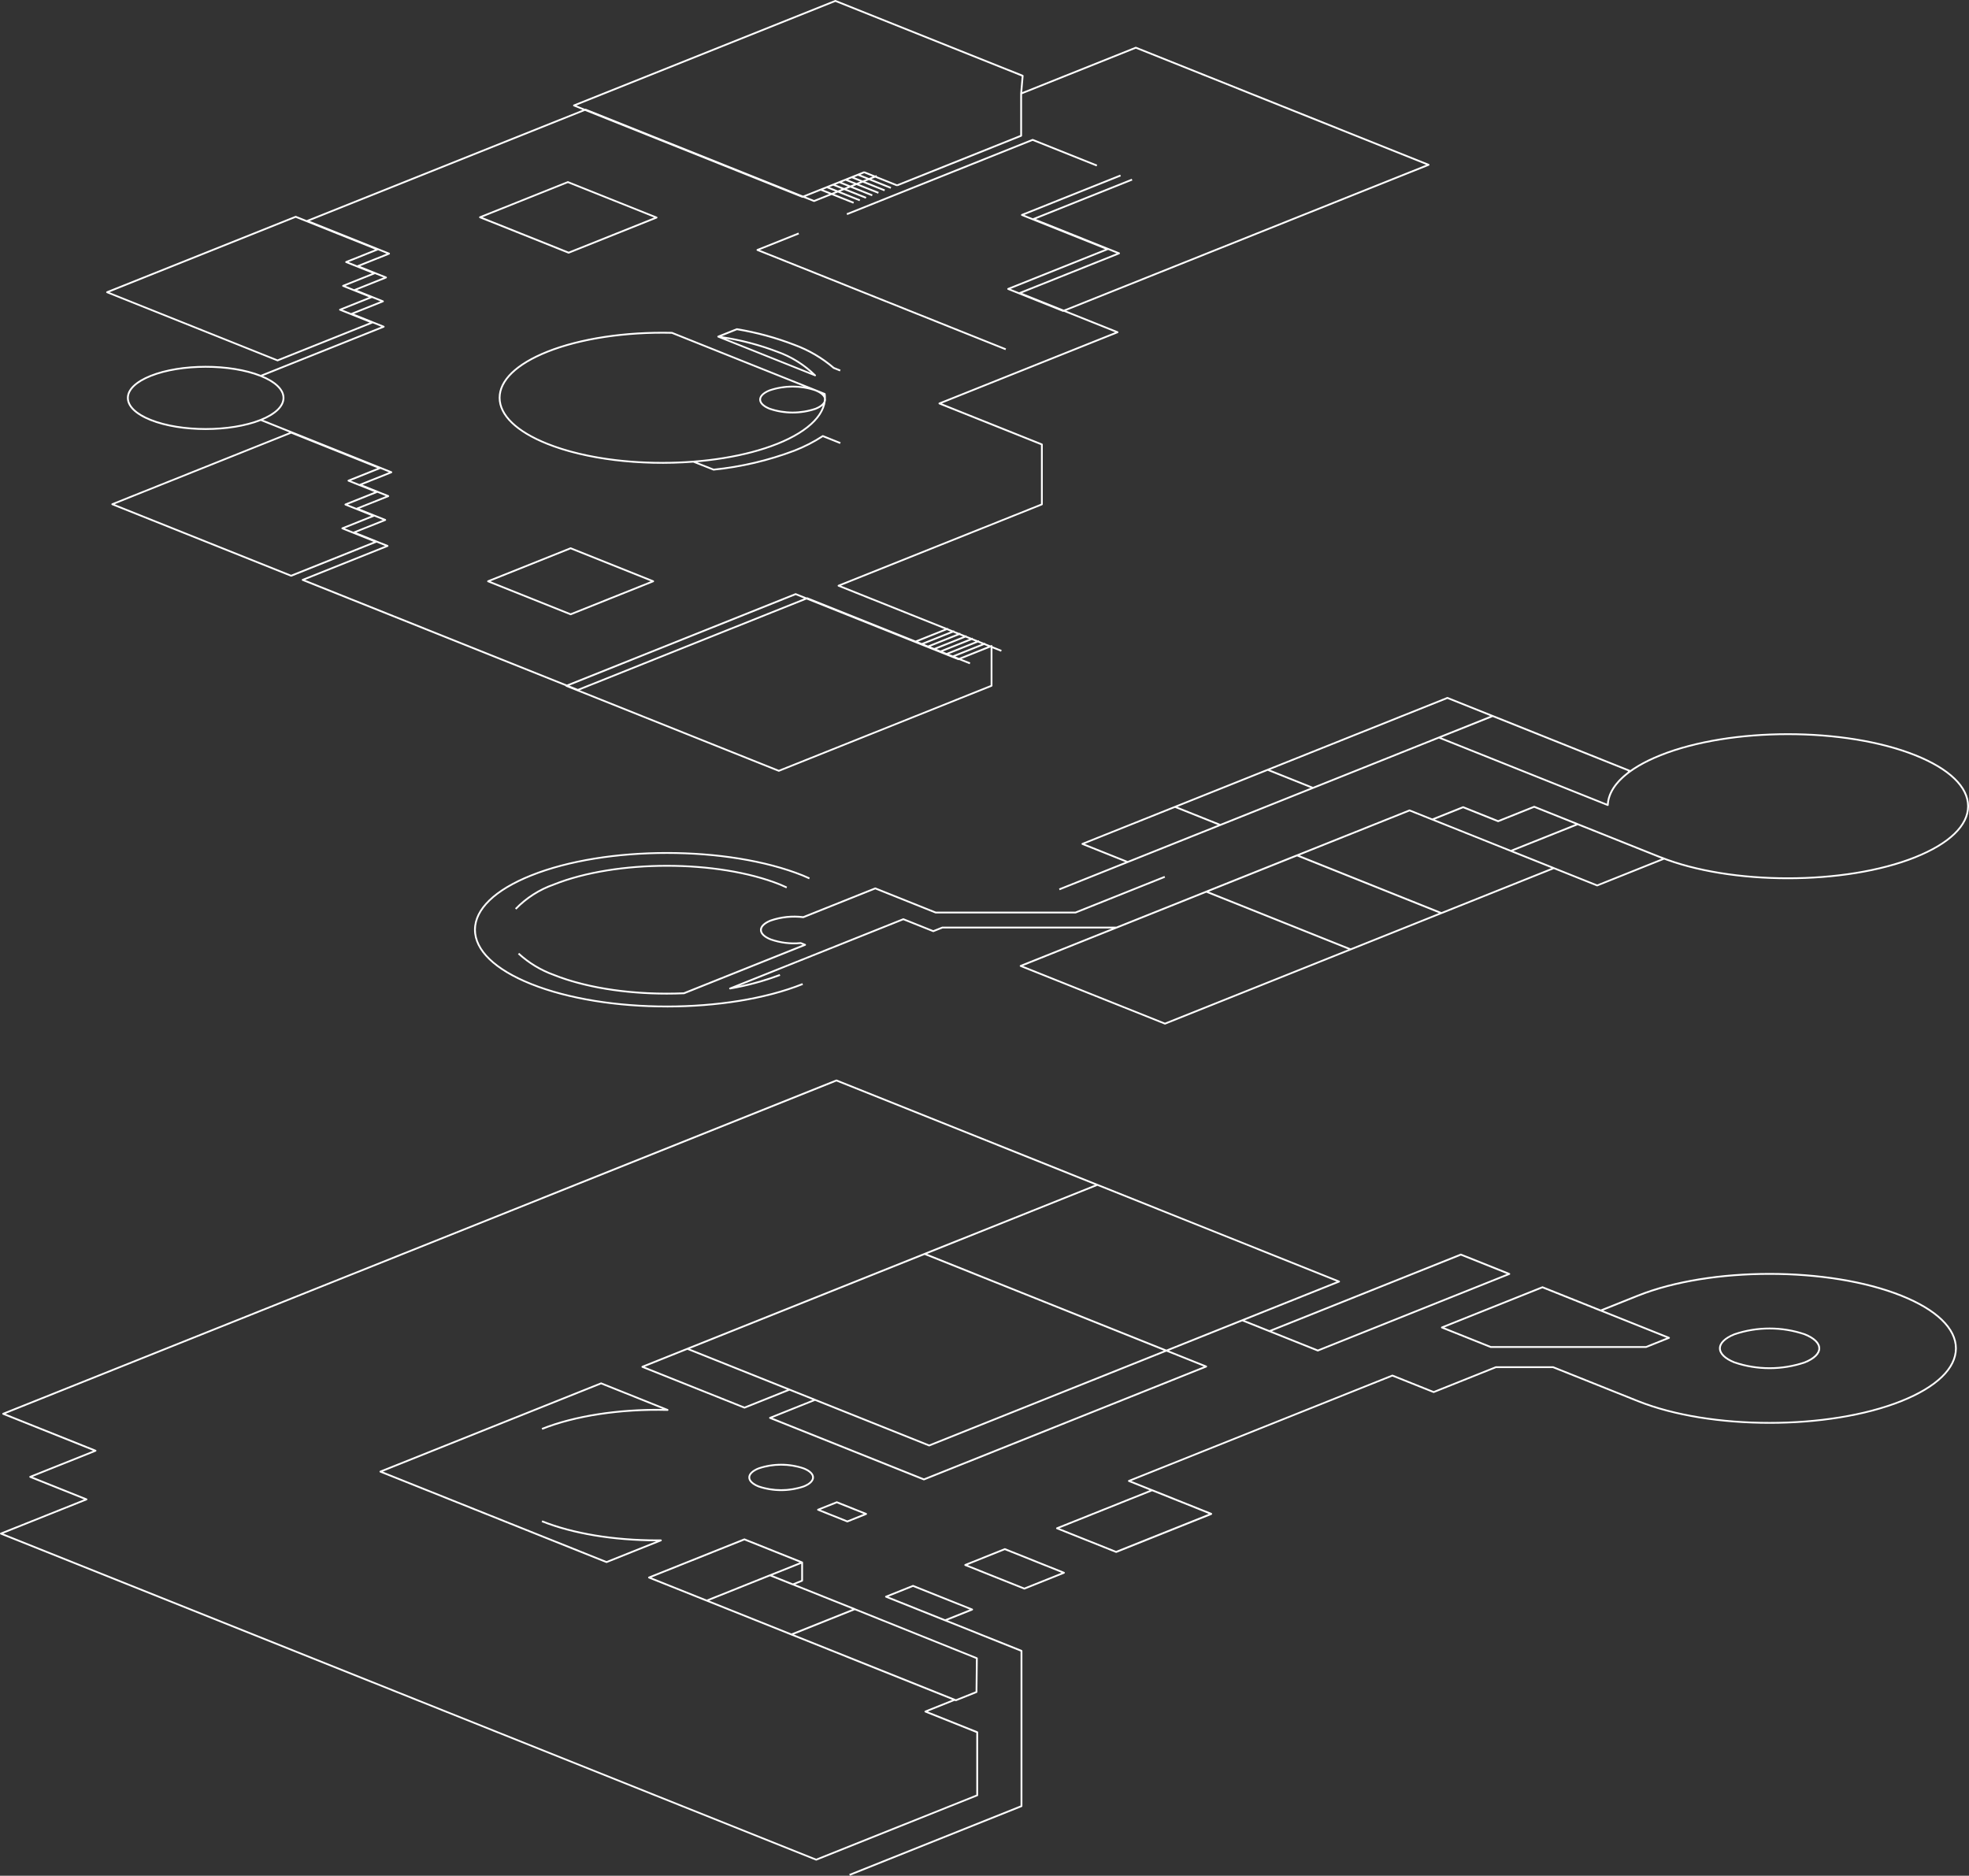 <?xml version="1.0" encoding="UTF-8"?>
<svg id="_レイヤー_2" data-name="レイヤー 2" xmlns="http://www.w3.org/2000/svg" viewBox="0 0 960 914.55">
  <rect x="0" y="0" width="960" height="914.55" fill="#333333" stroke="none"/>
  <defs>
    <style>
      .cls-1 {
        fill: #fff;
      }
    </style>
  </defs>
  <g id="_レイヤー_1-2" data-name="レイヤー 1">
    <path class="cls-1" d="M325.16,491.17c-24.03,0-48.05-3.66-66.34-10.98-17.85-7.14-27.69-16.69-27.69-26.88s9.83-19.74,27.69-26.88c36.58-14.64,96.11-14.64,132.69,0,.78.31,1.5.64,2.21.96.36.17.73.33,1.1.5l-.35.8c-.37-.17-.74-.33-1.11-.5-.7-.32-1.4-.64-2.17-.95-36.41-14.57-95.64-14.57-132.04,0-17.5,7-27.14,16.26-27.14,26.07s9.64,19.06,27.14,26.07c36.4,14.56,95.63,14.56,132.03,0l.33.82c-18.29,7.32-42.32,10.97-66.35,10.98ZM270.21,431.66c30.3-12.12,79.61-12.12,109.91,0,.95.38,1.82.78,2.69,1.19l.58.27.36-.8-.58-.27c-.88-.41-1.77-.81-2.73-1.2-30.48-12.19-80.09-12.19-110.55,0-7.08,2.47-13.58,6.62-18.78,12.02l.63.61c5.11-5.3,11.49-9.38,18.46-11.81ZM333.45,484.75s.1-.01.15-.03l59.1-23.64c.17-.07.28-.23.28-.41s-.11-.34-.28-.41l-2.13-.85c-.06-.03-.14-.04-.2-.03-4.93.47-9.79-.12-14.45-1.75-2.85-1.14-4.49-2.66-4.49-4.19s1.63-3.05,4.46-4.18c5.01-1.73,10.45-2.28,15.7-1.62.07,0,.15,0,.22-.03l34.95-13.98,29.25,11.7c.05.02.11.03.16.03h68.23c.05,0,.11-.01.16-.03l43.5-17.4-.33-.82-43.42,17.37h-68.06l-29.34-11.74c-.1-.04-.22-.04-.33,0l-35,14c-5.37-.67-10.88-.09-16,1.68-3.25,1.3-5.04,3.07-5.04,5.01s1.79,3.71,5.06,5.01c4.76,1.66,9.73,2.27,14.73,1.81l1.01.4-58.01,23.21c-23.49.98-46.48-2.27-63.13-8.92-6.35-2.3-12.09-5.77-17.08-10.33l-.59.65c5.07,4.63,10.91,8.17,17.36,10.5,14.78,5.91,34.54,9.15,55.2,9.15,2.77,0,5.56-.06,8.35-.18ZM356.03,482.4c8.31-1.43,16.52-3.66,24.41-6.63l-.31-.82c-6.42,2.42-13.06,4.34-19.79,5.74l80.09-32.04,14.44,5.78c.1.04.22.04.33,0l4.36-1.74h84.88c.05,0,.11-.01.16-.03l142.8-57.12-.33-.82-142.73,57.09h-84.88c-.05,0-.11.01-.16.03l-4.27,1.71-14.44-5.78c-.1-.04-.22-.04-.33,0l-84.48,33.79c-.21.08-.32.31-.26.53.05.19.23.32.42.32.02,0,.05,0,.08,0ZM549.97,420.71l-.33-.82-33.31,13.33.33.82,33.31-13.33ZM568.15,499.52l90.54-36.22c.17-.07.28-.23.28-.41s-.11-.34-.28-.41l-70.36-28.15c-.1-.04-.22-.04-.33,0l-90.54,36.22c-.17.07-.28.23-.28.41s.11.34.28.41l70.36,28.14c.05.02.11.03.16.03s.11-.01.16-.03ZM588.16,435.23l69.18,27.67-89.35,35.74-69.18-27.67,89.36-35.74ZM658.69,463.3l44.23-17.7c.17-.07.28-.23.28-.41s-.11-.34-.28-.41l-70.35-28.16c-.1-.04-.22-.04-.33,0l-44.23,17.7c-.17.07-.28.23-.28.41s.11.34.28.41l70.35,28.16c.05.02.11.03.16.03s.11-.01.16-.03ZM632.4,417.52l69.17,27.68-43.04,17.22-69.17-27.68,43.04-17.22ZM702.92,445.62l54.84-21.94c.17-.07.28-.23.28-.41s-.11-.34-.28-.41l-70.36-28.14c-.1-.04-.22-.04-.33,0l-54.85,21.93c-.17.07-.28.23-.28.41s.11.34.28.41l70.37,28.15c.05.02.11.03.16.03s.11-.01.16-.03ZM687.24,395.6l69.18,27.67-53.66,21.47-69.18-27.68,53.66-21.46ZM549.97,420.71l45.17-18.07c.17-.07.28-.23.28-.41s-.11-.34-.28-.41l-22.07-8.83c-.1-.04-.22-.04-.33,0l-45.17,18.07c-.17.07-.28.23-.28.41s.11.34.28.41l22.07,8.83c.05.02.11.03.16.03s.11-.01.16-.03ZM572.9,393.87l20.89,8.36-43.99,17.59-20.89-8.36,43.99-17.59ZM595.14,402.64l45.18-18.07c.17-.07.28-.23.28-.41s-.11-.34-.28-.41l-22.08-8.83c-.1-.04-.22-.04-.33,0l-45.17,18.07c-.17.07-.28.23-.28.41s.11.34.28.41l22.07,8.83c.05.02.11.03.16.03s.11-.01.16-.03ZM618.08,375.8l20.89,8.36-43.99,17.59-20.89-8.35,43.99-17.6ZM640.32,384.57l87.61-35.05c.17-.07.28-.23.28-.41s-.11-.34-.28-.41l-22.07-8.83c-.1-.04-.22-.04-.33,0l-87.62,35.05c-.17.07-.28.23-.28.41s.11.34.28.41l22.08,8.83c.05.02.11.03.16.03s.11-.01.16-.03ZM705.7,340.75l20.89,8.36-86.43,34.57-20.89-8.36,86.43-34.57ZM736.8,415.29l32.59-13.04c.17-.07.28-.23.28-.41s-.11-.34-.28-.41l-21.21-8.49c-.1-.04-.22-.04-.33,0l-17.42,6.97-16.91-6.77c-.1-.04-.22-.04-.33,0l-15,6c-.17.07-.28.23-.28.41s.11.34.28.41l38.29,15.31c.05.02.11.03.16.03s.11-.01.16-.03ZM713.35,394.04l16.91,6.77c.1.04.22.04.33,0l17.42-6.97,20.03,8.01-31.41,12.57-37.1-14.84,13.82-5.53ZM778.88,432.12l32.59-13.04c.17-.07.28-.23.28-.41s-.11-.34-.28-.41l-42.08-16.82c-.1-.04-.22-.04-.33,0l-32.61,13.03c-.17.07-.28.23-.28.41s.11.34.28.41l42.09,16.83c.05.02.11.03.16.03s.11-.01.16-.03ZM769.22,402.33l40.9,16.35-31.41,12.57-40.91-16.36,31.42-12.55ZM784.12,392.89c.12-.08.2-.21.2-.35.21-5.36,3.6-10.71,9.81-15.45.05-.04.09-.08.12-.14l.54-.98c.06-.11.07-.24.03-.36-.04-.12-.13-.21-.25-.26l-66.63-26.66c-.1-.04-.22-.04-.33,0l-26.22,10.49c-.17.07-.28.23-.28.41s.11.34.28.41l82.32,32.92c.05.02.11.03.16.03.08,0,.17-.02.24-.07ZM727.77,349.58l66.01,26.41-.25.46c-6.15,4.71-9.61,10.04-10.05,15.44l-80.74-32.29,25.03-10.02ZM933.99,418.34c16.77-6.71,26.01-15.68,26.01-25.25,0-9.58-9.24-18.55-26.01-25.26-34.33-13.74-90.21-13.74-124.58,0-16.4,6.56-25.62,15.33-25.98,24.71l.88.03c.34-9,9.37-17.5,25.43-23.92,34.17-13.67,89.77-13.67,123.92,0,16.42,6.57,25.46,15.25,25.46,24.45,0,9.19-9.04,17.87-25.46,24.44-34.16,13.67-89.76,13.67-123.92,0l-.33.82c17.17,6.87,39.73,10.3,62.29,10.3s45.11-3.43,62.29-10.3ZM508.37,216.86c.02-.05.03-.11.03-.16,0-.17-.1-.34-.28-.41l-49.94-19.98c-.23-.09-.48.02-.57.24-.02.05-.03.11-.03.16,0,.17.1.34.28.41l49.94,19.98c.05.02.11.03.16.03.17,0,.34-.1.41-.28ZM127.27,205.15c7.34-2.94,11.39-6.89,11.39-11.14s-4.04-8.2-11.39-11.14h0c-14.89-5.95-39.11-5.95-53.99,0-7.34,2.94-11.39,6.89-11.39,11.14,0,4.25,4.04,8.2,11.39,11.15,7.44,2.98,17.21,4.47,26.99,4.47s19.55-1.49,27-4.47ZM126.94,183.69h0c6.99,2.8,10.84,6.46,10.84,10.32s-3.85,7.53-10.84,10.33c-14.71,5.89-38.64,5.88-53.34,0-6.99-2.8-10.84-6.47-10.84-10.33,0-3.86,3.85-7.53,10.84-10.32,7.35-2.94,17.01-4.41,26.67-4.41s19.32,1.47,26.67,4.41ZM127.27,205.15c7.34-2.94,11.39-6.89,11.39-11.14s-4.04-8.2-11.39-11.14h0c-14.89-5.95-39.11-5.95-53.99,0-7.34,2.94-11.39,6.89-11.39,11.14,0,4.25,4.04,8.2,11.39,11.15,7.44,2.98,17.21,4.47,26.99,4.47s19.55-1.49,27-4.47ZM126.94,183.69h0c6.99,2.8,10.84,6.46,10.84,10.32s-3.85,7.53-10.84,10.33c-14.71,5.89-38.64,5.88-53.34,0-6.99-2.8-10.84-6.47-10.84-10.33,0-3.86,3.85-7.53,10.84-10.32,7.35-2.94,17.01-4.41,26.67-4.41s19.32,1.47,26.67,4.41ZM347.94,229.43c13.52-1.36,26.83-4.49,39.54-9.3,4.8-1.86,9.42-4.22,13.73-7.02l8.33,3.33.33-.82-8.54-3.42c-.14-.05-.28-.04-.4.04-4.32,2.82-8.94,5.19-13.75,7.06-12.61,4.77-25.8,7.88-39.21,9.24l-9.74-3.85c-.06-.02-.12-.03-.2-.03-25.87,2.01-52.43-1.23-71.04-8.68-14.8-5.92-22.96-13.74-22.96-22.03s8.15-16.11,22.96-22.03c15.95-6.38,38.07-9.73,60.61-9.2l.02-.88c-22.71-.53-44.91,2.84-60.96,9.26-15.16,6.06-23.51,14.18-23.51,22.85s8.35,16.78,23.51,22.84c18.71,7.49,45.38,10.76,71.34,8.75l9.74,3.85c.05.02.11.03.16.03.02,0,.03,0,.04,0ZM397.77,183.28c.11-.17.09-.41-.06-.55-5.22-5.16-11.64-9.19-18.55-11.63-8.8-3.37-17.97-5.77-27.29-7.15l7.45-2.98c9.51,1.57,18.89,4.13,27.89,7.61,6.97,2.57,13.37,6.32,19,11.16.04.03.08.06.12.07l3.17,1.26.33-.82-3.1-1.24c-5.7-4.89-12.17-8.68-19.21-11.27-9.09-3.51-18.57-6.1-28.18-7.68-.08-.01-.16,0-.23.03l-9.1,3.63c-.18.07-.3.26-.27.46.02.16.13.3.28.35h0s47.23,18.89,47.23,18.89c.05.02.11.03.16.03.15,0,.28-.07.37-.2ZM378.86,171.92c6.08,2.15,11.76,5.54,16.56,9.85l-41.59-16.63c8.54,1.41,16.93,3.68,25.03,6.78ZM379.17,216.8c16.21-6.48,24.72-15.52,23.35-24.79-.02-.15-.12-.29-.27-.34l-74.47-29.79s-.1-.03-.15-.03c-22.67-.53-44.91,2.84-60.96,9.26l.16.41-.16-.41c-15.16,6.06-23.51,14.18-23.51,22.84s8.35,16.78,23.51,22.84c15.51,6.2,35.88,9.31,56.25,9.31s40.74-3.1,56.25-9.31ZM327.53,162.72l74.16,29.67c1.11,8.75-7.19,17.33-22.85,23.59-30.83,12.33-81.01,12.34-111.85,0-14.8-5.92-22.96-13.74-22.96-22.03s8.15-16.11,22.96-22.03h0c14.85-5.94,35.02-9.26,55.95-9.26,1.52,0,3.05.02,4.58.05ZM397.8,199.71c3.17-1.27,4.91-3.01,4.91-4.89,0-1.88-1.75-3.62-4.91-4.89h-.02c-7.31-2.5-15.37-2.5-22.7,0-3.17,1.27-4.91,3-4.91,4.89s1.74,3.62,4.94,4.9c3.65,1.24,7.49,1.87,11.33,1.87s7.7-.62,11.37-1.87ZM397.48,190.75c2.77,1.11,4.35,2.59,4.35,4.06s-1.59,2.96-4.34,4.07c-7.14,2.43-14.99,2.43-22.09,0-2.77-1.11-4.36-2.6-4.36-4.08s1.59-2.96,4.34-4.06c3.57-1.21,7.31-1.82,11.06-1.82s7.49.61,11.05,1.82ZM277.42,123.62l42.86-17.14c.17-.07.28-.23.28-.41s-.11-.34-.28-.41l-43.23-17.28c-.1-.04-.22-.04-.33,0l-42.86,17.14c-.17.07-.28.23-.28.41s.11.34.28.41l43.23,17.29c.05.02.11.03.16.03s.11-.01.16-.03ZM276.89,89.25l42.05,16.81-41.68,16.67-42.04-16.82,41.67-16.66ZM503.48,68.66l31.14,12.46.33-.82-31.31-12.52c-.1-.04-.22-.04-.33,0l-90.56,36.23.33.82,90.4-36.17ZM488.38,316.91l-78.37-31.34,98.12-39.25c.17-.07.28-.23.28-.41v-29.22c0-.18-.11-.34-.28-.41l-48.92-19.57,85.82-34.32c.17-.07.28-.23.28-.41s-.11-.34-.28-.41l-46.69-18.68,47.43-18.97c.17-.07.28-.23.28-.41s-.11-.34-.28-.41l-40.72-16.29,47.06-18.82-.33-.82-48.08,19.23c-.17.07-.28.23-.28.41s.11.34.28.41l40.72,16.29-47.43,18.97c-.17.07-.28.23-.28.41s.11.34.28.41l46.69,18.68-85.82,34.33c-.17.07-.28.23-.28.41s.11.34.28.41l49.67,19.87v28.63l-98.86,39.54c-.17.07-.28.23-.28.41s.11.34.28.41l79.39,31.75.33-.82ZM490.52,169.89l-120.04-48.02,19.11-7.64-.33-.82-20.13,8.05c-.17.07-.28.23-.28.41s.11.34.28.41l121.06,48.42.33-.82ZM281.89,336.81l111.64-44.66,79.23,31.69.33-.82-79.39-31.75c-.1-.04-.22-.04-.33,0l-111.64,44.66-132.97-53.2,40.35-16.14c.17-.07.28-.23.28-.41s-.11-.34-.28-.41l-15.38-6.15,14.26-5.7c.17-.07.28-.23.28-.41s-.11-.34-.28-.41l-12.77-5.11,14.26-5.7c.17-.07.28-.23.28-.41s-.11-.34-.28-.41l-12.77-5.11,14.26-5.7c.17-.07.28-.23.28-.41s-.11-.34-.28-.41l-63.68-25.51c-.1-.04-.22-.04-.33,0-14.71,5.88-38.63,5.88-53.34,0-6.99-2.8-10.84-6.46-10.84-10.32s3.85-7.53,10.84-10.33c14.7-5.89,38.63-5.89,53.34,0,.1.04.22.04.33,0l59.94-23.98c.17-.07.28-.23.28-.41s-.11-.34-.28-.41l-14.63-5.85,14.26-5.7c.17-.07.28-.23.28-.41s-.11-.34-.28-.41l-12.77-5.11,14.27-5.7c.17-.07.28-.23.28-.41s-.11-.34-.28-.41l-12.77-5.11,14.26-5.7c.17-.07.28-.23.28-.41s-.11-.34-.28-.41l-38.86-15.54,134.48-53.79,111.27,44.5c.1.04.22.04.33,0l30.57-12.22-.33-.82-30.4,12.16-111.27-44.5c-.1-.04-.22-.04-.33,0l-135.66,54.26c-.17.07-.28.23-.28.41s.11.34.28.41l38.86,15.54-14.26,5.7c-.17.07-.28.23-.28.41s.11.34.28.41l12.77,5.11-14.27,5.7c-.17.07-.28.23-.28.41s.11.34.28.41l12.77,5.11-14.26,5.7c-.17.07-.28.23-.28.41s.11.34.28.41l14.63,5.85-58.76,23.5c-14.9-5.89-39-5.87-53.83.07-7.34,2.94-11.39,6.9-11.39,11.15s4.05,8.2,11.39,11.14c14.83,5.93,38.93,5.95,53.83.07l62.49,25.04-14.26,5.7c-.17.07-.28.23-.28.41s.11.34.28.41l12.77,5.11-14.26,5.7c-.17.07-.28.23-.28.41s.11.34.28.41l12.77,5.11-14.26,5.7c-.17.07-.28.23-.28.41s.11.34.28.41l15.38,6.15-40.35,16.14c-.17.07-.28.23-.28.41s.11.34.28.41l134.15,53.67c.05.02.11.03.16.03s.11-.01.16-.03ZM278.38,299.92l40.25-16.1c.17-.07.28-.23.28-.41s-.11-.34-.28-.41l-40.25-16.1c-.1-.04-.22-.04-.33,0l-40.25,16.1c-.17.07-.28.23-.28.41s.11.34.28.41l40.25,16.1c.05.02.11.03.16.03s.11-.01.16-.03ZM278.21,267.78l39.07,15.63-39.07,15.63-39.07-15.63,39.07-15.63ZM483.59,315.37l-.33-.82-16.12,6.45.33.82,16.12-6.45ZM480.56,314.16l-.33-.82-16.12,6.45.33.82,16.12-6.45ZM477.53,312.95l-.33-.82-16.12,6.45.33.82,16.12-6.45ZM474.51,311.74l-.33-.82-16.12,6.45.33.82,16.12-6.45ZM471.48,310.53l-.33-.82-16.12,6.45.33.82,16.12-6.45ZM468.45,309.32l-.33-.82-16.12,6.45.33.82,16.12-6.45ZM465.42,308.11l-.33-.82-16.12,6.45.33.82,16.12-6.45ZM462.4,306.9l-.33-.82-16.12,6.45.33.82,16.12-6.45ZM416.35,98.46l-16.12-6.45-.33.82,16.12,6.45.33-.82ZM419.38,97.25l-16.12-6.45-.33.82,16.12,6.45.33-.82ZM422.41,96.03l-16.12-6.45-.33.82,16.12,6.45.33-.82ZM425.44,94.82l-16.12-6.45-.33.82,16.12,6.45.33-.82ZM428.46,93.61l-16.12-6.45-.33.82,16.12,6.45.33-.82ZM431.49,92.4l-16.12-6.45-.33.82,16.12,6.45.33-.82ZM434.52,91.19l-16.12-6.45-.33.82,16.12,6.45.33-.82ZM437.55,89.98l-16.12-6.45-.33.82,16.12,6.45.33-.82ZM379.89,376.24l103.7-41.48c.17-.07.28-.23.28-.41v-19.38c0-.15-.07-.28-.19-.36-.12-.08-.28-.1-.41-.04l-15.96,6.38-79.23-31.69c-.1-.04-.22-.04-.33,0l-111.8,44.72c-.17.07-.28.23-.28.41s.11.34.28.41l103.61,41.44c.05.02.11.03.16.03s.11-.01.16-.03ZM387.91,290.14l79.23,31.69c.1.04.22.04.33,0l15.52-6.21v18.44l-103.26,41.31-102.43-40.97,110.61-44.25ZM518.53,152.02l178.15-71.26c.17-.07.28-.23.28-.41s-.11-.34-.28-.41l-142.74-57.1c-.1-.04-.22-.04-.33,0l-55.91,22.36c-.17.07-.28.23-.28.41v20.57h.88v-20.27l55.47-22.19,141.56,56.63-176.96,70.79-25.65-10.26,47.43-18.97c.17-.07.28-.23.28-.41s-.11-.34-.28-.41l-40.72-16.29,47.06-18.82-.33-.82-48.08,19.23c-.17.07-.28.23-.28.41s.11.34.28.41l40.72,16.29-47.43,18.97c-.17.07-.28.23-.28.41s.11.34.28.41l26.83,10.73c.05.02.11.03.16.03s.11-.01.16-.03ZM135.49,176.13l46.12-18.45c.17-.07.28-.23.28-.41s-.11-.34-.28-.41l-14.63-5.86,14.26-5.7c.17-.07.28-.23.28-.41s-.11-.34-.28-.41l-12.77-5.11,14.26-5.7c.17-.07.28-.23.28-.41s-.11-.34-.28-.41l-12.77-5.1,14.26-5.7c.17-.07.28-.23.28-.41s-.11-.34-.28-.41l-39.87-15.95c-.1-.04-.22-.04-.33,0l-91.97,36.78c-.17.07-.28.23-.28.41s.11.34.28.41l83.12,33.25c.05.02.11.03.16.03s.11-.01.16-.03ZM144.17,106.17l38.69,15.48-14.26,5.7c-.17.07-.28.23-.28.41s.11.34.28.41l12.77,5.1-14.26,5.7c-.17.07-.28.23-.28.41s.11.34.28.41l12.77,5.11-14.26,5.7c-.17.07-.28.23-.28.41s.11.34.28.41l14.63,5.86-44.94,17.98-81.94-32.77,90.78-36.31ZM142.11,281.13l41.37-16.55c.17-.07.28-.23.28-.41s-.11-.34-.28-.41l-15.38-6.15,14.26-5.7c.17-.07.28-.23.28-.41s-.11-.34-.28-.41l-12.76-5.1,14.26-5.7c.17-.07.28-.23.28-.41s-.11-.34-.28-.41l-12.77-5.11,14.26-5.7c.17-.07.28-.23.28-.41s-.11-.34-.28-.41l-43.2-17.31c-.1-.04-.22-.04-.33,0l-87.24,34.9c-.17.07-.28.23-.28.41s.11.34.28.41l87.21,34.88c.05.02.11.03.16.03s.11-.01.16-.03ZM141.98,211.41l42.01,16.84-14.26,5.7c-.17.07-.28.23-.28.41s.11.34.28.41l12.77,5.11-14.26,5.7c-.17.07-.28.23-.28.41s.11.34.28.41l12.76,5.1-14.26,5.7c-.17.07-.28.23-.28.41s.11.34.28.41l15.38,6.15-40.18,16.08-86.03-34.41,86.06-34.43ZM391.44,96.41l30.08-12.03-.33-.82-29.92,11.97-110.25-44.1L407.3.91l90.84,36.34-.72,8.36v20.27l-60.2,24.09.33.82,60.48-24.2c.17-.07.28-.23.28-.41v-20.54s.74-8.65.74-8.65c.02-.19-.09-.37-.27-.45L407.47.03c-.1-.04-.22-.04-.33,0l-127.46,50.98c-.17.07-.28.23-.28.41s.11.34.28.41l111.43,44.57c.05.02.11.03.16.03s.11-.01.16-.03ZM386.71,772.92l4.53-1.81c.17-.07.28-.23.28-.41v-8.89c0-.15-.07-.28-.19-.36-.12-.08-.28-.1-.41-.04l-15.65,6.26c-.17.07-.28.23-.28.41s.11.34.28.41l11.12,4.45c.05.02.11.03.16.03s.11-.01.16-.03ZM390.64,762.46v7.95l-4.09,1.64-9.93-3.98,14.02-5.61ZM466.2,829.41l10.05-4.02c.16-.07.27-.23.28-.4l.18-16.47c0-.18-.11-.34-.28-.41l-59.52-23.92c-.1-.04-.22-.04-.33,0l-30.86,12.35c-.17.07-.28.23-.28.41s.11.34.28.41l80.16,32.07c.05.02.11.03.16.03s.11-.01.16-.03ZM416.75,785.06l59.08,23.74-.17,15.88-9.61,3.85-78.97-31.59,29.68-11.88ZM344.73,780.82l46.51-18.61c.17-.07.28-.23.28-.41s-.11-.34-.28-.41l-28.14-11.25c-.1-.04-.22-.04-.33,0l-46.51,18.61c-.17.07-.28.23-.28.41s.11.34.28.41l28.14,11.25c.05.02.11.03.16.03s.11-.01.16-.03ZM362.94,751.03l26.96,10.78-45.33,18.13-26.96-10.78,45.33-18.13ZM386.04,797.34l30.87-12.35c.17-.07.28-.23.28-.41s-.11-.34-.28-.41l-41.31-16.52c-.1-.04-.22-.04-.33,0l-30.87,12.35c-.17.07-.28.23-.28.41s.11.34.28.41l41.31,16.52c.05.02.11.03.16.03s.11-.01.16-.03ZM375.43,768.54l40.13,16.04-29.69,11.88-40.13-16.04,29.69-11.88ZM363.15,686.74l21.96-8.79c.17-.07.28-.23.28-.41s-.11-.34-.28-.41l-49.79-19.9c-.1-.04-.22-.04-.33,0l-21.96,8.79c-.17.07-.28.23-.28.41s.11.34.28.41l49.79,19.9c.05.02.11.03.16.03s.11-.01.16-.03ZM335.15,658.11l48.61,19.43-20.78,8.32-48.61-19.43,20.78-8.32ZM450.63,721.74l137.62-55.05c.17-.07.28-.23.28-.41s-.11-.34-.28-.41l-19.4-7.76c-.1-.04-.22-.04-.33,0l-115.5,46.2-55.47-22.19c-.1-.04-.22-.04-.33,0l-21.96,8.79c-.17.07-.28.23-.28.41s.11.34.28.41l75.03,30.01c.05.02.11.03.16.03s.11-.01.16-.03ZM397.39,683l55.47,22.19c.1.04.22.04.33,0l115.5-46.2,18.22,7.29-136.44,54.57-73.85-29.54,20.78-8.32ZM295.89,762.04l26.5-10.6c.2-.08.31-.29.27-.49-.04-.21-.22-.35-.43-.35h0c-.6,0-1.19,0-1.78,0-21.16,0-41-3.28-56.04-9.29l-.33.82c15.01,6,34.77,9.29,55.85,9.35l-24.2,9.68-109.07-43.64,106.42-42.57,30.01,12.01c-22.02-.29-43.38,3.09-59,9.33l.33.82c16.08-6.43,38.32-9.79,61.05-9.22.26,0,.4-.14.44-.35.04-.21-.07-.42-.27-.5l-32.4-12.97c-.1-.04-.22-.04-.33,0l-107.61,43.04c-.17.07-.28.23-.28.41s.11.34.28.41l110.26,44.11c.05.02.11.03.16.03s.11-.01.16-.03ZM642.69,658.89l93.34-37.34c.17-.07.28-.23.28-.41s-.11-.34-.28-.41l-23.61-9.44c-.1-.04-.22-.04-.33,0l-93.33,37.34c-.17.07-.28.23-.28.41s.11.34.28.41l23.61,9.45c.05.02.11.03.16.03s.11-.01.16-.03ZM712.25,612.17l22.43,8.97-92.15,36.87-22.42-8.97,92.15-36.86ZM802.73,657.17l11.16-4.47c.17-.07.28-.23.28-.41s-.11-.34-.28-.41l-61.67-24.67c-.1-.04-.22-.04-.33,0l-49.05,19.62c-.17.07-.28.23-.28.41s.11.34.28.41l23.79,9.52c.05.02.11.03.16.03h75.77c.06,0,.11-.01.16-.03ZM704.19,647.24l47.86-19.14,60.49,24.19-10.06,4.03h-75.59l-22.69-9.08ZM413.29,742.23l9.15-3.66c.17-.07.28-.23.28-.41s-.11-.34-.28-.41l-14.28-5.71c-.1-.04-.22-.04-.33,0l-9.15,3.66c-.17.07-.28.23-.28.41s.11.34.28.41l14.28,5.71c.05.02.11.03.16.03s.11-.01.16-.03ZM408,732.93l13.09,5.23-7.97,3.19-13.09-5.24,7.97-3.18ZM460.96,790.44l13.18-5.27c.17-.07.28-.23.28-.41s-.11-.34-.28-.41l-28.82-11.53c-.1-.04-.22-.04-.33,0l-13.18,5.27c-.17.07-.28.23-.28.41s.11.34.28.41l28.82,11.53c.05.02.11.03.16.03s.11-.01.16-.03ZM445.15,773.7l27.64,11.05-11.99,4.8-27.64-11.05,12-4.8ZM499.59,774.98l19.31-7.73c.17-.07.28-.23.28-.41s-.11-.34-.28-.41l-28.82-11.53c-.1-.04-.22-.04-.33,0l-19.31,7.74c-.17.07-.28.23-.28.41s.11.34.28.41l28.83,11.52c.05.02.11.03.16.03s.11-.01.16-.03ZM489.91,755.78l27.64,11.06-18.12,7.25-27.65-11.04,18.13-7.27ZM544.33,757.09l46.39-18.56c.17-.07.28-.23.28-.41s-.11-.34-.28-.41l-28.82-11.53c-.1-.04-.22-.04-.33,0l-46.39,18.56c-.17.07-.28.23-.28.41s.11.34.28.41l28.82,11.53c.05.02.11.03.16.03s.11-.01.16-.03ZM561.73,727.07l27.64,11.05-45.21,18.09-27.64-11.06,45.21-18.08ZM392.02,725.16c3.11-1.24,4.83-2.95,4.83-4.8,0-1.86-1.71-3.56-4.83-4.81h-.02c-7.18-2.45-15.09-2.45-22.3,0-3.11,1.24-4.83,2.95-4.83,4.8,0,1.86,1.71,3.56,4.85,4.82,3.59,1.22,7.36,1.83,11.13,1.83s7.56-.61,11.17-1.84ZM391.7,716.37c2.71,1.09,4.27,2.54,4.27,3.99,0,1.45-1.56,2.9-4.26,3.98-7.01,2.38-14.72,2.38-21.69,0-2.72-1.09-4.28-2.54-4.28-3.99,0-1.45,1.56-2.9,4.26-3.98,3.5-1.19,7.18-1.79,10.85-1.79s7.35.59,10.84,1.78ZM880.07,664.68c4.75-1.9,7.37-4.48,7.37-7.26s-2.62-5.36-7.37-7.26h-.02c-11.14-3.81-23.41-3.81-34.57,0-4.75,1.9-7.37,4.48-7.37,7.26s2.62,5.36,7.4,7.27c5.57,1.89,11.41,2.84,17.26,2.84s11.72-.95,17.3-2.85ZM879.75,650.98c4.33,1.73,6.81,4.08,6.81,6.44s-2.49,4.71-6.8,6.44c-10.95,3.73-23.02,3.73-33.96,0-4.33-1.73-6.82-4.08-6.82-6.45s2.49-4.71,6.8-6.44c5.48-1.87,11.23-2.8,16.99-2.8s11.5.93,16.98,2.8ZM619.08,649.45l93.17-37.27,23.44,9.38.33-.82-23.61-9.45c-.1-.04-.22-.04-.33,0l-93.17,37.27-13.1-5.24-.33.82,13.27,5.31c.05.02.11.03.16.03s.11-.01.16-.03ZM398.1,907.14l78.51-31.39c.17-.07.28-.23.28-.41v-30.75c0-.18-.11-.34-.28-.41l-24.24-9.69,13.27-5.31c.17-.07.28-.23.28-.41s-.11-.34-.28-.41l-149.06-59.62-.33.82,148.04,59.22-13.27,5.31c-.17.07-.28.23-.28.41s.11.34.28.41l24.98,9.99v30.15l-78.07,31.22L1.62,747.74l40.71-16.28c.17-.07.28-.23.28-.41s-.11-.34-.28-.41l-26.42-10.57,30.83-12.33c.17-.07.28-.23.28-.41s-.11-.34-.28-.41l-44.01-17.6,405.09-162.04,126,50.41-220.78,88.31.33.82,221.8-88.72c.17-.07.28-.23.28-.41s-.11-.34-.28-.41l-127.19-50.89c-.1-.04-.22-.04-.33,0L1.38,688.92c-.17.07-.28.23-.28.41s.11.34.28.41l44.01,17.6-30.83,12.33c-.17.07-.28.23-.28.41s.11.34.28.41l26.42,10.57L.28,747.33c-.17.07-.28.23-.28.41s.11.34.28.41l397.5,158.99c.05.02.11.03.16.03s.11-.01.16-.03ZM590.72,738.54c.17-.07.28-.23.28-.41s-.11-.34-.28-.41l-39.15-15.66,127.29-50.91,19.97,7.99c.1.04.22.04.33,0l30.29-12.12h27.65l41.28,16.51c35.51,14.2,93.29,14.2,128.8,0,17.33-6.93,26.88-16.2,26.88-26.1s-9.55-19.17-26.88-26.11c-35.51-14.21-93.28-14.21-128.8,0l-17.95,7.19-28.2-11.28-.33.82,28.37,11.35c.1.04.22.04.33,0l18.12-7.25c35.34-14.13,92.83-14.13,128.14,0,16.98,6.79,26.33,15.78,26.33,25.29,0,9.51-9.35,18.49-26.33,25.28-35.33,14.13-92.82,14.13-128.14,0l-41.36-16.54c-.05-.02-.11-.03-.16-.03h-27.82c-.06,0-.11.01-.16.03l-30.21,12.09-19.97-7.99c-.1-.04-.22-.04-.33,0l-128.47,51.38c-.17.07-.28.23-.28.41s.11.34.28.41l39.15,15.67-45.37,18.15.33.82,46.39-18.55ZM498.19,881.03c.17-.07.28-.23.28-.41v-75.7c0-.18-.11-.34-.28-.41l-36.22-14.49,12.16-4.86-.33-.82-13.18,5.27c-.17.07-.28.23-.28.41s.11.34.28.41l36.96,14.79v75.11l-83.53,33.41.33.82,83.8-33.52ZM453.19,705.19l115.66-46.25c.17-.07.28-.23.28-.41s-.11-.34-.28-.41l-117.85-47.16c-.1-.04-.22-.04-.33,0l-115.66,46.27c-.17.07-.28.23-.28.41s.11.34.28.41l49.78,19.91h0s68.08,27.23,68.08,27.23c.05.02.11.03.16.03s.11-.01.16-.03ZM336.35,657.64l114.48-45.79,116.67,46.68-114.47,45.77-67.92-27.16-48.76-19.5ZM568.85,658.95l84.19-33.69c.17-.07.28-.23.28-.41s-.11-.34-.28-.41l-117.86-47.16c-.1-.04-.22-.04-.33,0l-84.2,33.69c-.17.07-.28.23-.28.41s.11.34.28.41l117.86,47.16c.05.02.11.03.16.03s.11-.01.16-.03ZM535.02,578.16l116.67,46.68-83.01,33.22-116.68-46.68,83.01-33.22Z"/>
  </g>
</svg>